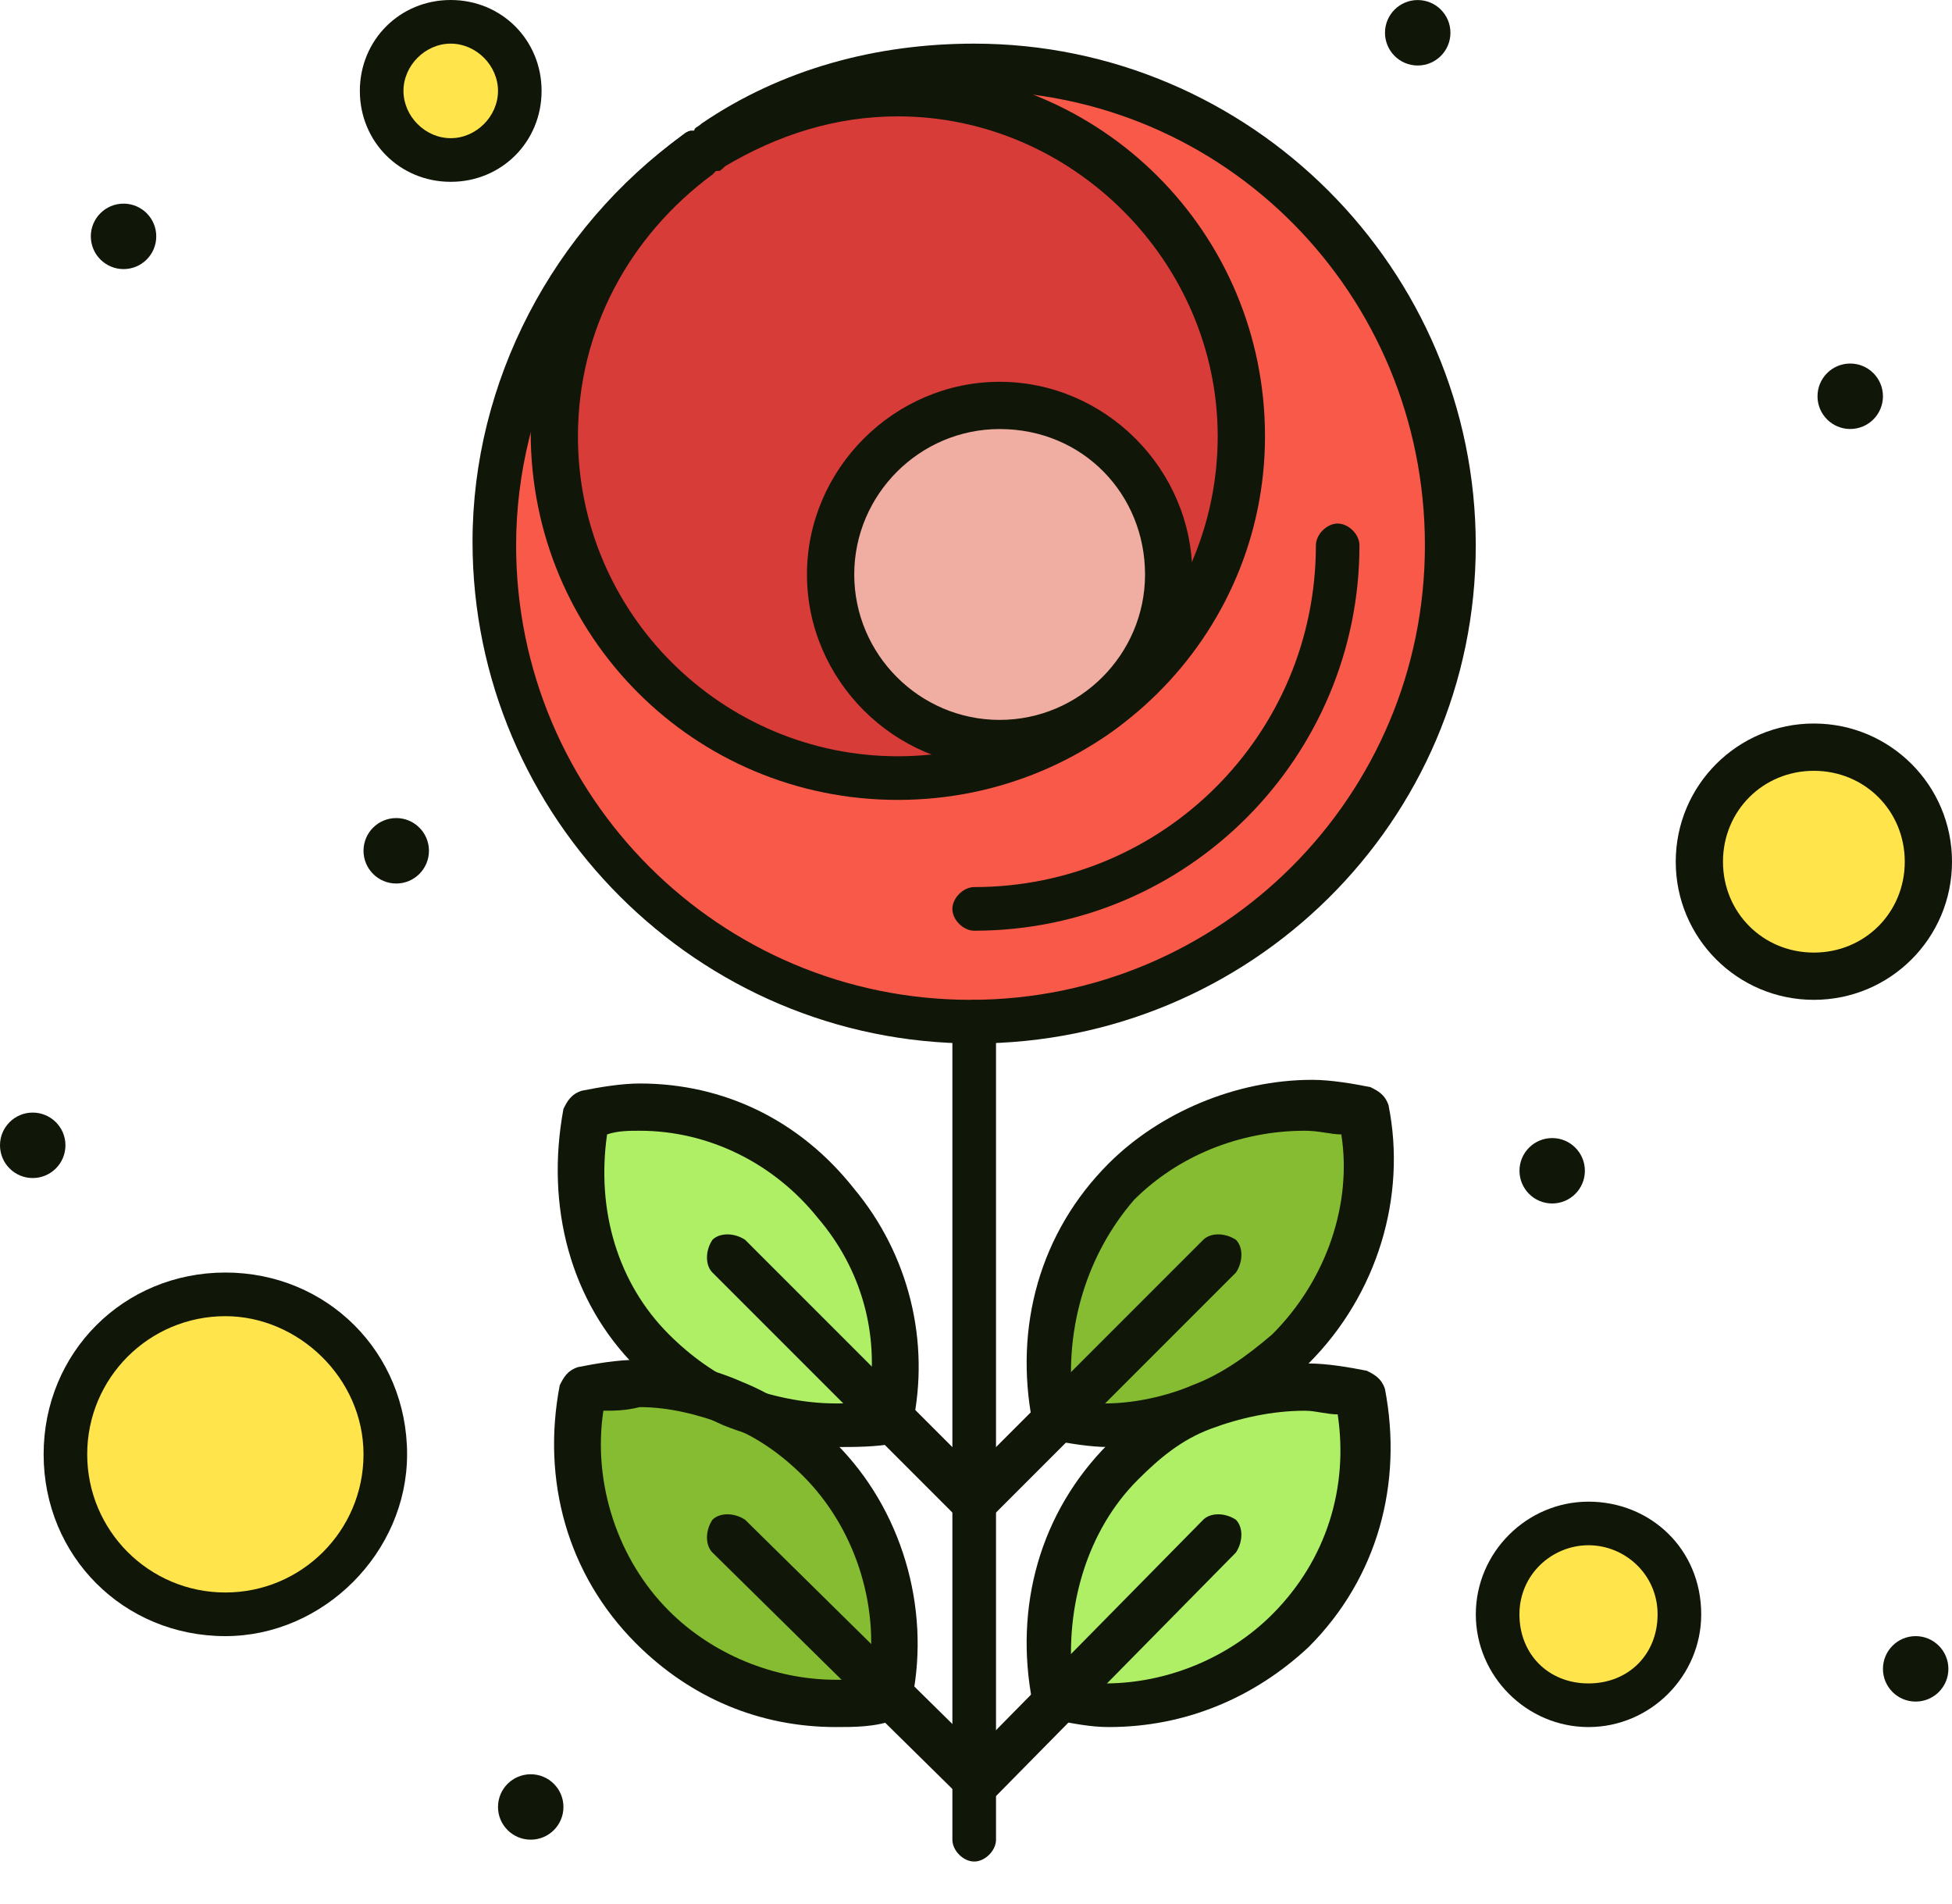 <svg width="40" height="39" viewBox="0 0 40 39" fill="none" xmlns="http://www.w3.org/2000/svg">
<path d="M11.993 22.793C15.717 21.974 18.995 25.4 18.175 29.05C14.6 29.869 11.173 26.815 11.993 22.793Z" fill="#AEEF66"/>
<path d="M32.551 31.211C33.593 31.211 34.413 32.031 34.413 33.073C34.413 34.116 33.593 34.935 32.551 34.935C31.508 34.935 30.689 34.116 30.689 33.073C30.689 32.031 31.508 31.211 32.551 31.211Z" fill="#FFE44C"/>
<path d="M37.169 15.346C38.436 15.346 39.479 16.388 39.479 17.655C39.479 18.921 38.436 19.964 37.169 19.964C35.903 19.964 34.86 18.995 34.86 17.655C34.86 16.388 35.903 15.346 37.169 15.346Z" fill="#FFE44C"/>
<path d="M9.237 0.447C9.981 0.447 10.652 1.043 10.652 1.862C10.652 2.681 10.056 3.277 9.237 3.277C8.417 3.277 7.821 2.681 7.821 1.862C7.821 1.043 8.492 0.447 9.237 0.447Z" fill="#FFE44C"/>
<path d="M4.618 26.518C6.428 26.518 7.896 27.986 7.896 29.796C7.896 31.606 6.428 33.073 4.618 33.073C2.808 33.073 1.341 31.606 1.341 29.796C1.341 27.986 2.808 26.518 4.618 26.518Z" fill="#FFE44C"/>
<path d="M20.483 8.343C22.416 8.343 23.984 9.911 23.984 11.844C23.984 13.777 22.416 15.345 20.483 15.345C18.55 15.345 16.982 13.777 16.982 11.844C16.982 9.911 18.55 8.343 20.483 8.343Z" fill="#F0ADA1"/>
<path d="M25.475 8.939C25.475 12.813 22.347 16.016 18.399 16.016C14.451 16.016 11.322 12.887 11.322 8.939C11.322 5.066 14.525 1.863 18.399 1.863C22.347 1.863 25.475 4.991 25.475 8.939ZM20.484 15.271C22.421 15.271 23.985 13.707 23.985 11.77C23.985 9.833 22.421 8.269 20.484 8.269C18.548 8.269 16.983 9.833 16.983 11.77C16.983 13.707 18.622 15.271 20.484 15.271Z" fill="#D83C39"/>
<path d="M10.205 11.174C10.205 7.896 11.844 4.991 14.302 3.203C12.514 4.47 11.397 6.555 11.397 8.939C11.397 12.812 14.525 16.015 18.473 16.015C22.421 16.015 25.55 12.887 25.55 8.939C25.55 4.991 22.421 1.863 18.473 1.863C17.058 1.863 15.792 2.235 14.674 2.98C16.239 2.012 18.026 1.416 20.038 1.416C25.401 1.416 29.796 5.811 29.796 11.174C29.796 16.537 25.326 20.932 19.963 20.932C14.6 20.932 10.205 16.537 10.205 11.174Z" fill="#F95948"/>
<path d="M21.601 29.125C21.229 27.412 21.75 25.624 23.017 24.283C24.357 22.942 26.294 22.495 27.933 22.868C28.454 25.326 27.039 27.933 24.655 28.901C23.687 29.199 22.644 29.348 21.601 29.125Z" fill="#86BC31"/>
<path d="M18.249 34.786C16.536 35.159 14.748 34.638 13.408 33.371C12.067 32.031 11.62 30.243 11.992 28.529C15.717 27.71 18.994 31.062 18.249 34.786Z" fill="#86BC31"/>
<path d="M21.602 34.787C20.783 31.062 24.135 27.71 27.859 28.529C28.678 32.254 25.401 35.606 21.602 34.787Z" fill="#AEEF66"/>
<path d="M39.255 33.52C39.626 33.52 39.926 33.821 39.926 34.191C39.926 34.561 39.626 34.861 39.255 34.861C38.885 34.861 38.585 34.561 38.585 34.191C38.585 33.821 38.885 33.52 39.255 33.52Z" fill="#101608"/>
<path d="M37.914 7.448C38.285 7.448 38.585 7.748 38.585 8.119C38.585 8.489 38.285 8.789 37.914 8.789C37.544 8.789 37.244 8.489 37.244 8.119C37.244 7.748 37.544 7.448 37.914 7.448Z" fill="#101608"/>
<path d="M31.807 23.316C32.177 23.316 32.477 23.616 32.477 23.986C32.477 24.356 32.177 24.656 31.807 24.656C31.437 24.656 31.137 24.356 31.137 23.986C31.137 23.616 31.437 23.316 31.807 23.316Z" fill="#101608"/>
<path d="M29.051 0.001C29.422 0.001 29.722 0.301 29.722 0.671C29.722 1.042 29.422 1.342 29.051 1.342C28.681 1.342 28.381 1.042 28.381 0.671C28.381 0.301 28.681 0.001 29.051 0.001Z" fill="#101608"/>
<path d="M10.876 36.35C11.246 36.35 11.546 36.65 11.546 37.02C11.546 37.39 11.246 37.69 10.876 37.69C10.505 37.69 10.205 37.39 10.205 37.02C10.205 36.65 10.505 36.35 10.876 36.35Z" fill="#101608"/>
<path d="M8.12 16.76C8.49 16.76 8.79 17.06 8.79 17.43C8.79 17.8 8.49 18.101 8.12 18.101C7.749 18.101 7.449 17.8 7.449 17.43C7.449 17.06 7.749 16.76 8.12 16.76Z" fill="#101608"/>
<path d="M2.532 4.172C2.902 4.172 3.202 4.472 3.202 4.842C3.202 5.213 2.902 5.513 2.532 5.513C2.162 5.513 1.861 5.213 1.861 4.842C1.861 4.472 2.162 4.172 2.532 4.172Z" fill="#101608"/>
<path d="M0.67 22.794C1.041 22.794 1.341 23.094 1.341 23.464C1.341 23.834 1.041 24.135 0.67 24.135C0.3 24.135 0 23.834 0 23.464C0 23.094 0.3 22.794 0.67 22.794Z" fill="#101608"/>
<path d="M19.963 38.138C19.739 38.138 19.516 37.914 19.516 37.691V20.931C19.516 20.707 19.739 20.484 19.963 20.484C20.186 20.484 20.41 20.707 20.41 20.931V37.691C20.41 37.914 20.186 38.138 19.963 38.138Z" fill="#101608"/>
<path d="M21.974 28.678C22.197 28.678 22.421 28.753 22.644 28.753C23.24 28.753 23.911 28.604 24.432 28.38C25.028 28.157 25.549 27.784 26.071 27.337C27.188 26.22 27.709 24.656 27.486 23.241C27.263 23.241 27.039 23.166 26.741 23.166C25.4 23.166 24.134 23.687 23.24 24.581C22.272 25.699 21.825 27.188 21.974 28.678ZM22.719 29.646C22.346 29.646 21.899 29.572 21.527 29.497C21.378 29.423 21.229 29.349 21.154 29.125C20.782 27.188 21.303 25.252 22.719 23.836C23.762 22.794 25.326 22.123 26.89 22.123C27.263 22.123 27.709 22.198 28.082 22.272C28.231 22.347 28.38 22.421 28.454 22.645C28.827 24.507 28.231 26.518 26.816 27.933C26.294 28.455 25.624 28.902 24.879 29.2C24.209 29.572 23.464 29.646 22.719 29.646Z" fill="#101608"/>
<path d="M19.963 31.211C19.814 31.211 19.74 31.136 19.665 31.062C19.517 30.913 19.517 30.615 19.665 30.392L24.656 25.401C24.805 25.252 25.103 25.252 25.327 25.401C25.476 25.55 25.476 25.848 25.327 26.071L20.336 31.062C20.187 31.136 20.112 31.211 19.963 31.211Z" fill="#101608"/>
<path d="M21.974 34.414C22.197 34.414 22.421 34.489 22.644 34.489C23.911 34.489 25.177 33.968 26.071 33.074C27.188 31.956 27.635 30.467 27.412 28.977C27.188 28.977 26.965 28.902 26.741 28.902C26.071 28.902 25.4 29.051 24.804 29.275C24.209 29.498 23.762 29.871 23.315 30.318C22.272 31.36 21.825 32.925 21.974 34.414ZM22.719 35.383C22.346 35.383 21.974 35.308 21.601 35.234H21.527C21.378 35.159 21.229 35.085 21.154 34.861C20.782 32.925 21.303 30.988 22.719 29.573C23.24 29.051 23.836 28.604 24.506 28.381C25.251 28.083 25.996 27.934 26.816 27.934C27.188 27.934 27.635 28.009 28.007 28.083C28.156 28.157 28.305 28.232 28.38 28.455C28.752 30.392 28.231 32.329 26.816 33.744C25.698 34.787 24.283 35.383 22.719 35.383Z" fill="#101608"/>
<path d="M20.038 36.946C19.889 36.946 19.814 36.872 19.74 36.797C19.591 36.648 19.591 36.35 19.74 36.127L24.656 31.136C24.805 30.987 25.103 30.987 25.326 31.136C25.475 31.285 25.475 31.583 25.326 31.807L20.41 36.797C20.261 36.872 20.187 36.946 20.038 36.946Z" fill="#101608"/>
<path d="M12.44 23.241C12.216 24.805 12.663 26.294 13.706 27.337C14.153 27.784 14.674 28.157 15.196 28.38C15.792 28.604 16.462 28.753 17.132 28.753C17.356 28.753 17.579 28.753 17.803 28.678C18.026 27.337 17.654 25.997 16.76 24.954C15.866 23.836 14.525 23.166 13.11 23.166C12.887 23.166 12.663 23.166 12.44 23.241ZM17.132 29.646C16.313 29.646 15.568 29.497 14.823 29.2C14.153 28.902 13.557 28.529 13.036 28.008C11.695 26.667 11.173 24.73 11.546 22.719C11.62 22.57 11.695 22.421 11.918 22.347C12.291 22.272 12.738 22.198 13.11 22.198C14.823 22.198 16.388 22.942 17.505 24.358C18.622 25.699 19.069 27.486 18.697 29.2C18.622 29.349 18.548 29.497 18.324 29.572C17.952 29.646 17.505 29.646 17.132 29.646Z" fill="#101608"/>
<path d="M19.888 31.211C19.739 31.211 19.664 31.136 19.59 31.062L14.599 26.071C14.45 25.922 14.45 25.624 14.599 25.401C14.748 25.252 15.046 25.252 15.269 25.401L20.26 30.392C20.409 30.541 20.409 30.838 20.26 31.062C20.111 31.136 19.962 31.211 19.888 31.211Z" fill="#101608"/>
<path d="M12.364 28.902C12.14 30.392 12.662 31.956 13.705 32.999C14.598 33.893 15.865 34.414 17.131 34.414C17.355 34.414 17.578 34.414 17.802 34.34C18.025 32.85 17.503 31.286 16.461 30.243C16.014 29.796 15.492 29.424 14.896 29.2C14.3 28.977 13.705 28.828 13.109 28.828C12.811 28.902 12.587 28.902 12.364 28.902ZM17.131 35.383C15.567 35.383 14.152 34.787 13.034 33.67C11.619 32.254 11.098 30.318 11.47 28.381C11.544 28.232 11.619 28.083 11.842 28.009C12.215 27.934 12.662 27.86 13.034 27.86C13.779 27.86 14.524 28.009 15.194 28.306C15.939 28.604 16.535 29.051 17.131 29.573C18.472 30.913 19.068 32.925 18.695 34.787V34.861C18.621 35.01 18.546 35.159 18.323 35.234C17.95 35.383 17.503 35.383 17.131 35.383Z" fill="#101608"/>
<path d="M19.962 36.946C19.813 36.946 19.739 36.872 19.664 36.797L14.599 31.807C14.45 31.658 14.45 31.36 14.599 31.136C14.748 30.987 15.046 30.987 15.269 31.136L20.335 36.127C20.484 36.276 20.484 36.574 20.335 36.797C20.186 36.872 20.111 36.946 19.962 36.946Z" fill="#101608"/>
<path d="M14.301 3.65C14.152 3.65 14.003 3.576 13.929 3.427C13.78 3.203 13.854 2.906 14.003 2.757C14.078 2.757 14.078 2.682 14.152 2.682H14.227C14.45 2.533 14.748 2.608 14.897 2.831C15.046 3.054 14.972 3.352 14.748 3.501H14.674L14.599 3.576C14.525 3.576 14.45 3.65 14.301 3.65Z" fill="#101608"/>
<path d="M14.673 3.426C14.673 3.501 14.599 3.501 14.524 3.575C12.066 5.288 10.576 8.194 10.576 11.173C10.576 16.313 14.748 20.484 19.888 20.484C25.027 20.484 29.199 16.313 29.199 11.173C29.199 6.033 25.102 1.862 19.962 1.862C18.174 1.862 16.387 2.383 14.897 3.352C14.822 3.352 14.748 3.426 14.673 3.426ZM19.962 21.378C14.301 21.378 9.683 16.76 9.683 11.098C9.683 7.821 11.321 4.693 14.003 2.756C14.078 2.681 14.152 2.681 14.226 2.681C14.226 2.607 14.301 2.607 14.375 2.532C16.014 1.415 17.951 0.894 19.962 0.894C25.623 0.894 30.241 5.512 30.241 11.173C30.241 16.834 25.623 21.378 19.962 21.378Z" fill="#101608"/>
<path d="M19.963 19.068C19.739 19.068 19.516 18.845 19.516 18.621C19.516 18.398 19.739 18.174 19.963 18.174C23.836 18.174 26.965 15.046 26.965 11.173C26.965 10.949 27.188 10.726 27.411 10.726C27.635 10.726 27.858 10.949 27.858 11.173C27.858 15.493 24.357 19.068 19.963 19.068Z" fill="#101608"/>
<path d="M14.599 3.576C12.886 4.842 11.843 6.779 11.843 8.939C11.843 12.589 14.823 15.494 18.398 15.494C22.048 15.494 24.953 12.514 24.953 8.939C24.953 5.363 21.974 2.384 18.398 2.384C17.132 2.384 15.94 2.756 14.823 3.427C14.748 3.427 14.748 3.501 14.674 3.501H14.599C14.674 3.501 14.599 3.501 14.599 3.576ZM18.398 16.388C14.227 16.388 10.875 13.036 10.875 8.864C10.875 6.481 12.067 4.172 14.004 2.756C14.078 2.756 14.078 2.682 14.152 2.682H14.227C14.302 2.607 14.302 2.607 14.376 2.607C15.568 1.862 16.983 1.416 18.398 1.416C22.57 1.416 25.922 4.768 25.922 8.939C25.922 13.036 22.57 16.388 18.398 16.388Z" fill="#101608"/>
<path d="M20.484 8.79C18.845 8.79 17.505 10.131 17.505 11.77C17.505 13.409 18.845 14.749 20.484 14.749C22.123 14.749 23.464 13.409 23.464 11.77C23.464 10.131 22.197 8.79 20.484 8.79ZM20.484 15.718C18.324 15.718 16.536 13.93 16.536 11.77C16.536 9.61 18.324 7.822 20.484 7.822C22.644 7.822 24.432 9.61 24.432 11.77C24.432 13.93 22.719 15.718 20.484 15.718Z" fill="#101608"/>
<path d="M37.169 15.792C36.127 15.792 35.307 16.611 35.307 17.654C35.307 18.697 36.127 19.516 37.169 19.516C38.212 19.516 39.032 18.697 39.032 17.654C39.032 16.611 38.212 15.792 37.169 15.792ZM37.169 20.484C35.605 20.484 34.339 19.218 34.339 17.654C34.339 16.09 35.605 14.823 37.169 14.823C38.734 14.823 40 16.09 40 17.654C40 19.218 38.734 20.484 37.169 20.484Z" fill="#101608"/>
<path d="M9.236 0.894C8.715 0.894 8.268 1.341 8.268 1.862C8.268 2.384 8.715 2.831 9.236 2.831C9.758 2.831 10.205 2.384 10.205 1.862C10.205 1.341 9.758 0.894 9.236 0.894ZM9.236 3.725C8.193 3.725 7.374 2.905 7.374 1.862C7.374 0.82 8.193 0 9.236 0C10.279 0 11.098 0.82 11.098 1.862C11.098 2.905 10.279 3.725 9.236 3.725Z" fill="#101608"/>
<path d="M4.618 26.965C3.054 26.965 1.787 28.231 1.787 29.795C1.787 31.359 3.054 32.626 4.618 32.626C6.182 32.626 7.449 31.359 7.449 29.795C7.449 28.231 6.108 26.965 4.618 26.965ZM4.618 33.52C2.532 33.52 0.894 31.881 0.894 29.795C0.894 27.709 2.532 26.071 4.618 26.071C6.704 26.071 8.342 27.709 8.342 29.795C8.342 31.806 6.629 33.52 4.618 33.52Z" fill="#101608"/>
<path d="M32.551 31.658C31.806 31.658 31.136 32.254 31.136 33.074C31.136 33.893 31.732 34.489 32.551 34.489C33.371 34.489 33.967 33.893 33.967 33.074C33.967 32.254 33.296 31.658 32.551 31.658ZM32.551 35.383C31.285 35.383 30.242 34.34 30.242 33.074C30.242 31.807 31.285 30.765 32.551 30.765C33.818 30.765 34.861 31.733 34.861 33.074C34.861 34.34 33.818 35.383 32.551 35.383Z" fill="#101608"/>
</svg>
